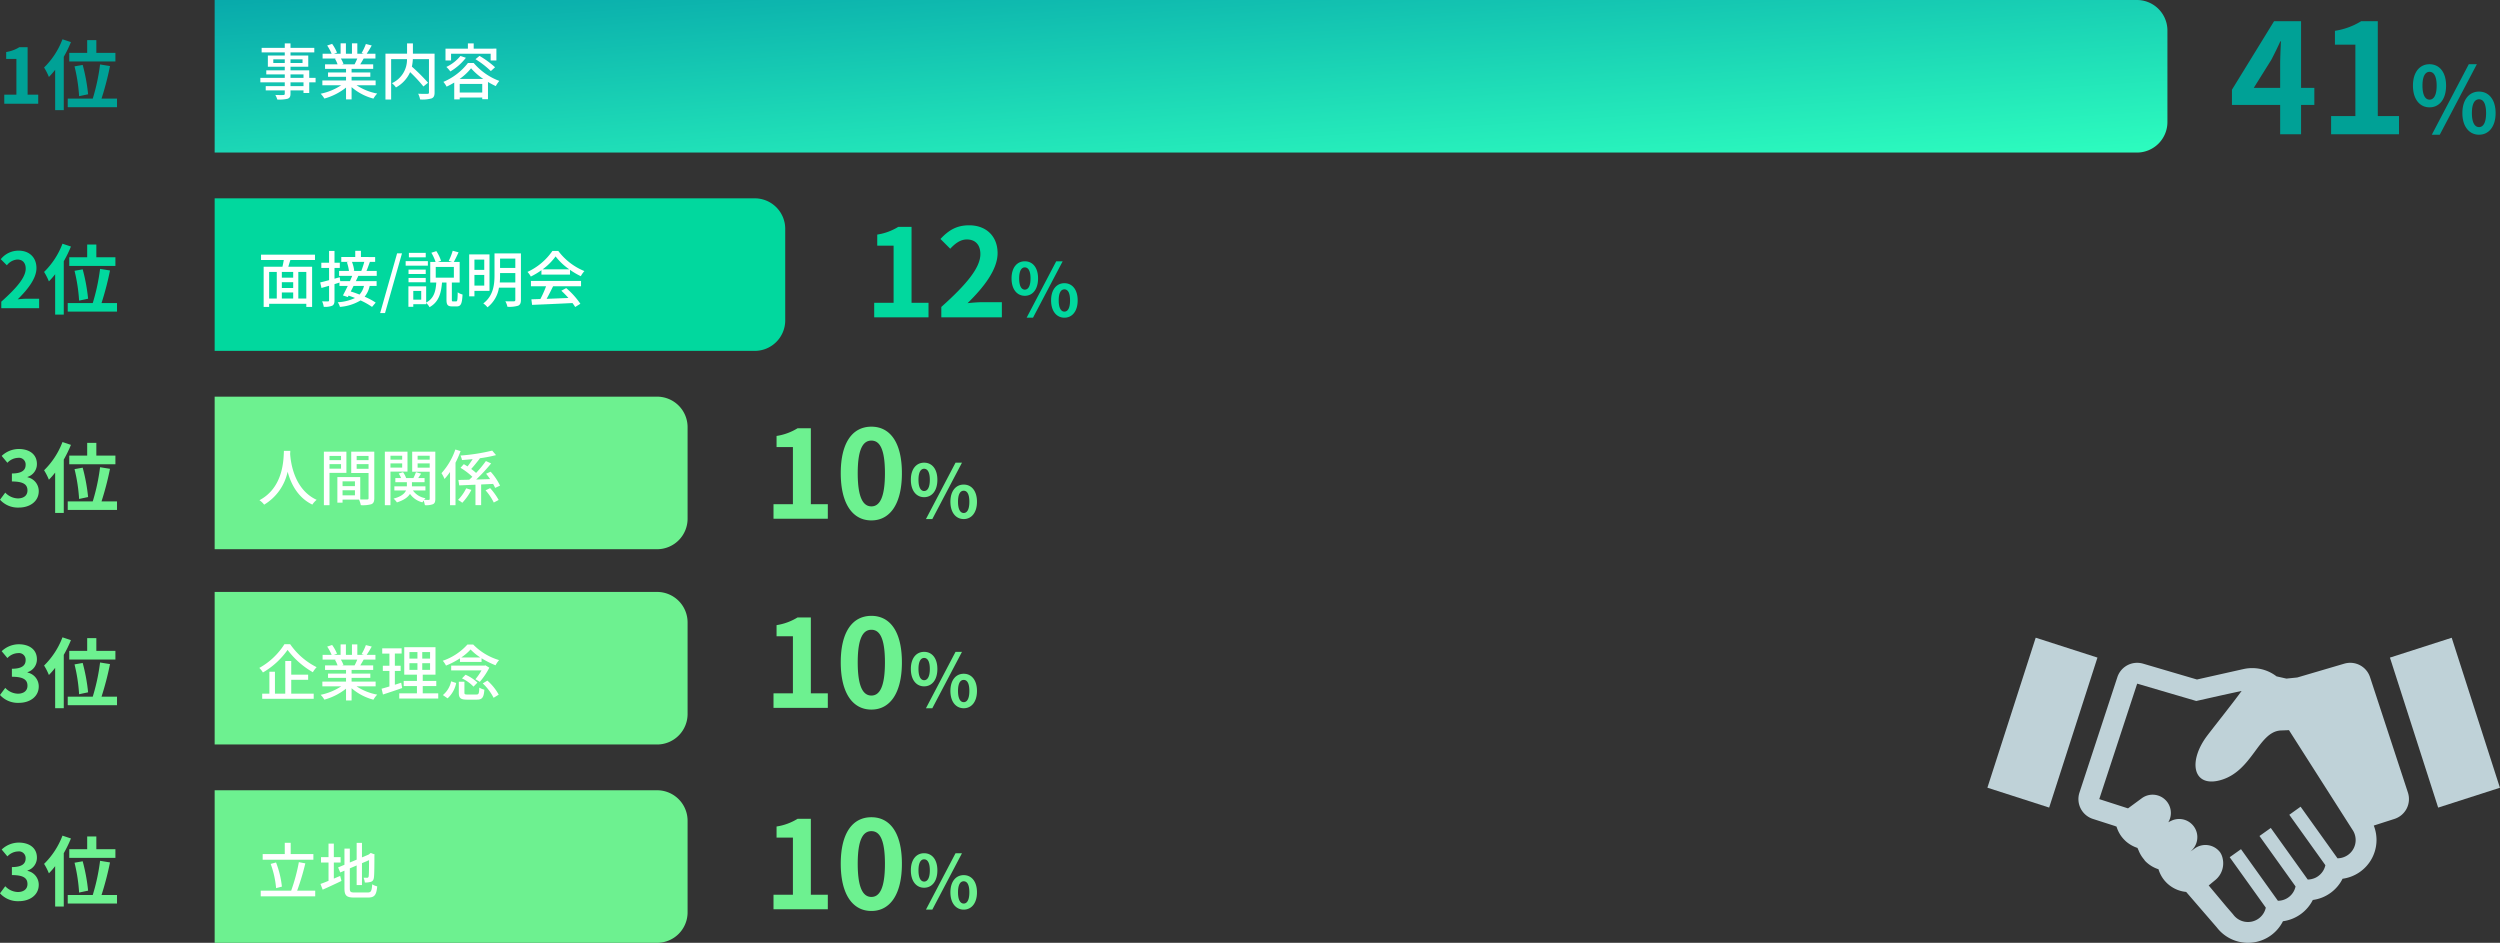 <svg xmlns="http://www.w3.org/2000/svg" xmlns:xlink="http://www.w3.org/1999/xlink" width="819.35" height="309" viewBox="0 0 819.35 309">
  <rect x="0" y="0" width="819.35" height="309" fill="#333333" stroke="none"/>
  <defs>
    <linearGradient id="linear-gradient" y1="-0.286" x2="1.062" y2="1" gradientUnits="objectBoundingBox">
      <stop offset="0" stop-color="#029da8"/>
      <stop offset="1" stop-color="#2effbf"/>
    </linearGradient>
  </defs>
  <g id="グループ_1140" data-name="グループ 1140" transform="translate(-90.65 -1309)">
    <path id="パス_4881" data-name="パス 4881" d="M-80.7-15.2l5.75-9.2c1.05-2,2.05-4.05,2.95-6.05h.2c-.1,2.2-.25,5.55-.25,7.7v7.55ZM-72.05,0h6.85V-9.6h4.35v-5.6H-65.2V-37.05h-8.85L-87.85-14.6v5h15.8Zm16.7,0H-33.1V-5.95h-6.95v-31.1H-45.5a23.082,23.082,0,0,1-8.6,3.15v4.55h6.7v23.4h-7.95ZM-23.1-8.82c3.21,0,5.43-2.64,5.43-7.11s-2.22-7.02-5.43-7.02c-3.18,0-5.43,2.55-5.43,7.02S-26.28-8.82-23.1-8.82Zm0-2.52c-1.29,0-2.31-1.32-2.31-4.59s1.02-4.53,2.31-4.53c1.32,0,2.34,1.26,2.34,4.53S-21.78-11.34-23.1-11.34ZM-6.87.15c3.18,0,5.43-2.64,5.43-7.08,0-4.47-2.25-7.05-5.43-7.05s-5.46,2.58-5.46,7.05C-12.33-2.49-10.05.15-6.87.15Zm0-2.49c-1.32,0-2.34-1.35-2.34-4.59,0-3.3,1.02-4.53,2.34-4.53s2.31,1.23,2.31,4.53C-4.56-3.69-5.55-2.34-6.87-2.34ZM-22.35.15h2.61l12.15-23.1h-2.64Z" transform="translate(910 1353)" fill="#00a196"/>
    <path id="パス_4876" data-name="パス 4876" d="M-67.84,0h17.8V-4.76H-55.6V-29.64h-4.36a18.466,18.466,0,0,1-6.88,2.52v3.64h5.36V-4.76h-6.36Zm22,0H-26V-4.96h-6.4c-1.4,0-3.36.16-4.84.32,5.4-5.28,9.84-11.04,9.84-16.4,0-5.52-3.72-9.12-9.32-9.12-4.04,0-6.68,1.56-9.4,4.48l3.2,3.2c1.52-1.64,3.28-3.04,5.44-3.04,2.84,0,4.44,1.8,4.44,4.8,0,4.56-4.76,10.12-12.8,17.32Zm27.36-7.056c2.568,0,4.344-2.112,4.344-5.688s-1.776-5.616-4.344-5.616c-2.544,0-4.344,2.04-4.344,5.616S-21.024-7.056-18.48-7.056Zm0-2.016c-1.032,0-1.848-1.056-1.848-3.672s.816-3.624,1.848-3.624c1.056,0,1.872,1.008,1.872,3.624S-17.424-9.072-18.48-9.072ZM-5.5.12c2.544,0,4.344-2.112,4.344-5.664,0-3.576-1.8-5.64-4.344-5.64S-9.864-9.12-9.864-5.544C-9.864-1.992-8.04.12-5.5.12Zm0-1.992c-1.056,0-1.872-1.08-1.872-3.672,0-2.64.816-3.624,1.872-3.624s1.848.984,1.848,3.624C-3.648-2.952-4.44-1.872-5.5-1.872ZM-17.88.12h2.088l9.72-18.48H-8.184Z" transform="translate(445 1413)" fill="#01d89e"/>
    <path id="パス_4870" data-name="パス 4870" d="M-67.84,0h17.8V-4.76H-55.6V-29.64h-4.36a18.466,18.466,0,0,1-6.88,2.52v3.64h5.36V-4.76h-6.36Zm32.08.56c6.04,0,10-5.28,10-15.48s-3.96-15.24-10-15.24-10.04,5-10.04,15.24C-45.8-4.72-41.8.56-35.76.56Zm0-4.6c-2.56,0-4.48-2.56-4.48-10.88,0-8.28,1.92-10.68,4.48-10.68s4.44,2.4,4.44,10.68C-31.32-6.6-33.2-4.04-35.76-4.04Zm17.28-3.016c2.568,0,4.344-2.112,4.344-5.688s-1.776-5.616-4.344-5.616c-2.544,0-4.344,2.04-4.344,5.616S-21.024-7.056-18.48-7.056Zm0-2.016c-1.032,0-1.848-1.056-1.848-3.672s.816-3.624,1.848-3.624c1.056,0,1.872,1.008,1.872,3.624S-17.424-9.072-18.48-9.072ZM-5.5.12c2.544,0,4.344-2.112,4.344-5.664,0-3.576-1.8-5.64-4.344-5.64S-9.864-9.12-9.864-5.544C-9.864-1.992-8.04.12-5.5.12Zm0-1.992c-1.056,0-1.872-1.08-1.872-3.672,0-2.64.816-3.624,1.872-3.624s1.848.984,1.848,3.624C-3.648-2.952-4.44-1.872-5.5-1.872ZM-17.88.12h2.088l9.72-18.48H-8.184Z" transform="translate(412 1479)" fill="#6df190"/>
    <path id="パス_4871" data-name="パス 4871" d="M-67.84,0h17.8V-4.76H-55.6V-29.64h-4.36a18.466,18.466,0,0,1-6.88,2.52v3.64h5.36V-4.76h-6.36Zm32.08.56c6.04,0,10-5.28,10-15.48s-3.96-15.24-10-15.24-10.04,5-10.04,15.24C-45.8-4.72-41.8.56-35.76.56Zm0-4.6c-2.56,0-4.48-2.56-4.48-10.88,0-8.28,1.92-10.68,4.48-10.68s4.44,2.4,4.44,10.68C-31.32-6.6-33.2-4.04-35.76-4.04Zm17.28-3.016c2.568,0,4.344-2.112,4.344-5.688s-1.776-5.616-4.344-5.616c-2.544,0-4.344,2.04-4.344,5.616S-21.024-7.056-18.48-7.056Zm0-2.016c-1.032,0-1.848-1.056-1.848-3.672s.816-3.624,1.848-3.624c1.056,0,1.872,1.008,1.872,3.624S-17.424-9.072-18.48-9.072ZM-5.5.12c2.544,0,4.344-2.112,4.344-5.664,0-3.576-1.8-5.64-4.344-5.64S-9.864-9.12-9.864-5.544C-9.864-1.992-8.04.12-5.5.12Zm0-1.992c-1.056,0-1.872-1.08-1.872-3.672,0-2.64.816-3.624,1.872-3.624s1.848.984,1.848,3.624C-3.648-2.952-4.44-1.872-5.5-1.872ZM-17.88.12h2.088l9.72-18.48H-8.184Z" transform="translate(412 1541)" fill="#6df190"/>
    <path id="パス_4872" data-name="パス 4872" d="M-67.84,0h17.8V-4.76H-55.6V-29.64h-4.36a18.466,18.466,0,0,1-6.88,2.52v3.64h5.36V-4.76h-6.36Zm32.08.56c6.04,0,10-5.28,10-15.48s-3.96-15.24-10-15.24-10.04,5-10.04,15.24C-45.8-4.72-41.8.56-35.76.56Zm0-4.6c-2.56,0-4.48-2.56-4.48-10.88,0-8.28,1.92-10.68,4.48-10.68s4.44,2.4,4.44,10.68C-31.32-6.6-33.2-4.04-35.76-4.04Zm17.28-3.016c2.568,0,4.344-2.112,4.344-5.688s-1.776-5.616-4.344-5.616c-2.544,0-4.344,2.04-4.344,5.616S-21.024-7.056-18.48-7.056Zm0-2.016c-1.032,0-1.848-1.056-1.848-3.672s.816-3.624,1.848-3.624c1.056,0,1.872,1.008,1.872,3.624S-17.424-9.072-18.48-9.072ZM-5.5.12c2.544,0,4.344-2.112,4.344-5.664,0-3.576-1.8-5.64-4.344-5.64S-9.864-9.12-9.864-5.544C-9.864-1.992-8.04.12-5.5.12Zm0-1.992c-1.056,0-1.872-1.08-1.872-3.672,0-2.64.816-3.624,1.872-3.624s1.848.984,1.848,3.624C-3.648-2.952-4.44-1.872-5.5-1.872ZM-17.88.12h2.088l9.72-18.48H-8.184Z" transform="translate(412 1607)" fill="#6df190"/>
    <path id="パス_4885" data-name="パス 4885" d="M2.05,0H13.175V-2.975H9.7v-15.55H6.975a11.541,11.541,0,0,1-4.3,1.575v2.275h3.35v11.7H2.05Zm21.3-16.675v2.825H38.475v-2.825h-6.25V-20.85h-3v4.175ZM29.525-3.1a59.348,59.348,0,0,0-1.775-9.625l-2.675.475a54.292,54.292,0,0,1,1.5,9.775Zm-8.4-18.025a25.718,25.718,0,0,1-6.025,9.25,20.119,20.119,0,0,1,1.575,3.1,24.22,24.22,0,0,0,2.05-2.35V2.1H21.55V-15.375A40.771,40.771,0,0,0,23.9-20.2Zm12.8,19.45A96.909,96.909,0,0,0,36.7-12.35l-3.25-.525a66.177,66.177,0,0,1-2.4,11.2h-8.2v2.8H39v-2.8Z" transform="translate(90 1343)" fill="#00a196"/>
    <path id="パス_4886" data-name="パス 4886" d="M1.075,0h12.4V-3.1h-4c-.875,0-2.1.1-3.025.2C9.825-6.2,12.6-9.8,12.6-13.15c0-3.45-2.325-5.7-5.825-5.7A7.426,7.426,0,0,0,.9-16.05l2,2a4.84,4.84,0,0,1,3.4-1.9c1.775,0,2.775,1.125,2.775,3,0,2.85-2.975,6.325-8,10.825ZM23.35-16.675v2.825H38.475v-2.825h-6.25V-20.85h-3v4.175ZM29.525-3.1a59.348,59.348,0,0,0-1.775-9.625l-2.675.475a54.292,54.292,0,0,1,1.5,9.775Zm-8.4-18.025a25.718,25.718,0,0,1-6.025,9.25,20.119,20.119,0,0,1,1.575,3.1,24.22,24.22,0,0,0,2.05-2.35V2.1H21.55V-15.375A40.771,40.771,0,0,0,23.9-20.2Zm12.8,19.45A96.909,96.909,0,0,0,36.7-12.35l-3.25-.525a66.177,66.177,0,0,1-2.4,11.2h-8.2v2.8H39v-2.8Z" transform="translate(90 1410)" fill="#01d89e"/>
    <path id="パス_4887" data-name="パス 4887" d="M6.85.35c3.525,0,6.5-1.975,6.5-5.375a4.626,4.626,0,0,0-3.675-4.55V-9.7a4.391,4.391,0,0,0,3.075-4.225c0-3.15-2.425-4.925-6-4.925A8.208,8.208,0,0,0,1.2-16.575l1.875,2.25a5.028,5.028,0,0,1,3.5-1.625,2.182,2.182,0,0,1,2.475,2.3c0,1.65-1.1,2.825-4.5,2.825V-8.2c4.025,0,5.1,1.15,5.1,2.95,0,1.675-1.275,2.6-3.15,2.6a5.877,5.877,0,0,1-4.125-1.9L.65-2.225A7.864,7.864,0,0,0,6.85.35Zm16.5-17.025v2.825H38.475v-2.825h-6.25V-20.85h-3v4.175ZM29.525-3.1a59.348,59.348,0,0,0-1.775-9.625l-2.675.475a54.292,54.292,0,0,1,1.5,9.775Zm-8.4-18.025a25.718,25.718,0,0,1-6.025,9.25,20.119,20.119,0,0,1,1.575,3.1,24.22,24.22,0,0,0,2.05-2.35V2.1H21.55V-15.375A40.771,40.771,0,0,0,23.9-20.2Zm12.8,19.45A96.909,96.909,0,0,0,36.7-12.35l-3.25-.525a66.177,66.177,0,0,1-2.4,11.2h-8.2v2.8H39v-2.8Z" transform="translate(90 1475)" fill="#6df190"/>
    <path id="パス_4888" data-name="パス 4888" d="M6.85.35c3.525,0,6.5-1.975,6.5-5.375a4.626,4.626,0,0,0-3.675-4.55V-9.7a4.391,4.391,0,0,0,3.075-4.225c0-3.15-2.425-4.925-6-4.925A8.208,8.208,0,0,0,1.2-16.575l1.875,2.25a5.028,5.028,0,0,1,3.5-1.625,2.182,2.182,0,0,1,2.475,2.3c0,1.65-1.1,2.825-4.5,2.825V-8.2c4.025,0,5.1,1.15,5.1,2.95,0,1.675-1.275,2.6-3.15,2.6a5.877,5.877,0,0,1-4.125-1.9L.65-2.225A7.864,7.864,0,0,0,6.85.35Zm16.5-17.025v2.825H38.475v-2.825h-6.25V-20.85h-3v4.175ZM29.525-3.1a59.348,59.348,0,0,0-1.775-9.625l-2.675.475a54.292,54.292,0,0,1,1.5,9.775Zm-8.4-18.025a25.718,25.718,0,0,1-6.025,9.25,20.119,20.119,0,0,1,1.575,3.1,24.22,24.22,0,0,0,2.05-2.35V2.1H21.55V-15.375A40.771,40.771,0,0,0,23.9-20.2Zm12.8,19.45A96.909,96.909,0,0,0,36.7-12.35l-3.25-.525a66.177,66.177,0,0,1-2.4,11.2h-8.2v2.8H39v-2.8Z" transform="translate(90 1539)" fill="#6df190"/>
    <path id="パス_4889" data-name="パス 4889" d="M6.85.35c3.525,0,6.5-1.975,6.5-5.375a4.626,4.626,0,0,0-3.675-4.55V-9.7a4.391,4.391,0,0,0,3.075-4.225c0-3.15-2.425-4.925-6-4.925A8.208,8.208,0,0,0,1.2-16.575l1.875,2.25a5.028,5.028,0,0,1,3.5-1.625,2.182,2.182,0,0,1,2.475,2.3c0,1.65-1.1,2.825-4.5,2.825V-8.2c4.025,0,5.1,1.15,5.1,2.95,0,1.675-1.275,2.6-3.15,2.6a5.877,5.877,0,0,1-4.125-1.9L.65-2.225A7.864,7.864,0,0,0,6.85.35Zm16.5-17.025v2.825H38.475v-2.825h-6.25V-20.85h-3v4.175ZM29.525-3.1a59.348,59.348,0,0,0-1.775-9.625l-2.675.475a54.292,54.292,0,0,1,1.5,9.775Zm-8.4-18.025a25.718,25.718,0,0,1-6.025,9.25,20.119,20.119,0,0,1,1.575,3.1,24.22,24.22,0,0,0,2.05-2.35V2.1H21.55V-15.375A40.771,40.771,0,0,0,23.9-20.2Zm12.8,19.45A96.909,96.909,0,0,0,36.7-12.35l-3.25-.525a66.177,66.177,0,0,1-2.4,11.2h-8.2v2.8H39v-2.8Z" transform="translate(90 1604)" fill="#6df190"/>
    <path id="パス_4873" data-name="パス 4873" d="M0,0H145a10,10,0,0,1,10,10V40a10,10,0,0,1-10,10H0Z" transform="translate(161 1503)" fill="#6df190"/>
    <path id="パス_4874" data-name="パス 4874" d="M0,0H145a10,10,0,0,1,10,10V40a10,10,0,0,1-10,10H0Z" transform="translate(161 1568)" fill="#6df190"/>
    <path id="パス_4875" data-name="パス 4875" d="M0,0H145a10,10,0,0,1,10,10V40a10,10,0,0,1-10,10H0Z" transform="translate(161 1439)" fill="#6df190"/>
    <path id="パス_4877" data-name="パス 4877" d="M0,0H177a10,10,0,0,1,10,10V40a10,10,0,0,1-10,10H0Z" transform="translate(161 1374)" fill="#01d89e"/>
    <path id="パス_4883" data-name="パス 4883" d="M0,0H630a10,10,0,0,1,10,10V40a10,10,0,0,1-10,10H0Z" transform="translate(161 1309)" fill="url(#linear-gradient)"/>
    <path id="パス_4884" data-name="パス 4884" d="M15.12-2.78H10.86V-4.02h4.26ZM10.86-6.62h4.26v1.14H10.86ZM5.22-10.36v-1.2H8.98v1.2Zm9.58-1.2v1.2H10.86v-1.2Zm4.28,6.08H17V-7.94H10.86V-9.12h5.82V-12.8H10.86v-1.02h7.8v-1.5h-7.8v-1.46H8.98v1.46H1.4v1.5H8.98v1.02H3.44v3.68H8.98v1.18H2.92v1.32H8.98v1.14h-8v1.46h8v1.24H2.74v1.4H8.98V-.32c0,.34-.12.44-.48.46C8.18.16,6.98.16,5.88.12a5.746,5.746,0,0,1,.64,1.5,11.779,11.779,0,0,0,3.4-.26c.68-.26.94-.68.94-1.7V-1.38h4.26v.86H17v-3.5h2.08Zm13.66-6.34a18.662,18.662,0,0,1-.88,1.9H27.64l.58-.12a8.414,8.414,0,0,0-.86-1.78Zm6.02,8.76V-4.62H30.88V-5.84h6.14v-1.4H30.88v-1.2h7.08V-9.92H33.72c.34-.56.74-1.22,1.12-1.9H38.7v-1.56H35.82a31.292,31.292,0,0,0,1.66-2.72l-1.92-.48a17.432,17.432,0,0,1-1.4,2.96l.76.24H32.76V-16.8H31v3.42H29.02V-16.8H27.28v3.42h-2.2l1.02-.38a13.9,13.9,0,0,0-1.6-2.86l-1.62.54a15,15,0,0,1,1.46,2.7H21.38v1.56h4.54l-.48.08a9.908,9.908,0,0,1,.84,1.82h-4.1v1.48h6.88v1.2h-5.9v1.4h5.9v1.22H21.3v1.56h6.18A19.4,19.4,0,0,1,20.74-.28,8.346,8.346,0,0,1,21.96,1.3a19.866,19.866,0,0,0,7.1-3.6V1.58h1.82V-2.44a17.841,17.841,0,0,0,7.16,3.76A8.352,8.352,0,0,1,39.28-.34,18.367,18.367,0,0,1,32.5-3.06ZM58.08-13.42h-7.1v-3.36H49.06v3.36H41.98V1.62h1.86V-11.62h5.2A8.473,8.473,0,0,1,44.1-3.74a6.637,6.637,0,0,1,1.32,1.4,10.634,10.634,0,0,0,4.64-5.02,47.876,47.876,0,0,1,4.36,4.7l1.52-1.22a60,60,0,0,0-5.3-5.28,15.973,15.973,0,0,0,.32-2.46h5.28V-.72c0,.36-.12.46-.5.48S54-.22,52.7-.28a7.466,7.466,0,0,1,.64,1.88,11.076,11.076,0,0,0,3.74-.34c.74-.3,1-.86,1-1.96Zm5.4.04H76.46v2.2h1.88v-3.88H70.9v-1.72H69v1.72H61.66v3.88h1.82Zm8,1.78a29.048,29.048,0,0,1,5.04,3.9L77.9-8.96a30.056,30.056,0,0,0-5.1-3.72Zm-4.92-1.06a13.454,13.454,0,0,1-4.62,3.6,9.991,9.991,0,0,1,1.3,1.48,17.873,17.873,0,0,0,5.1-4.48ZM66.3-5.14a18.231,18.231,0,0,0,3.74-3.48,20.565,20.565,0,0,0,3.98,3.48Zm.02,4.46V-3.5H73.7V-.68Zm2.7-9.68a20.138,20.138,0,0,1-8.06,6.2A7.684,7.684,0,0,1,62.02-2.6c.84-.4,1.7-.86,2.5-1.34V1.58h1.8V.96H73.7v.56h1.88V-4.14a26.711,26.711,0,0,0,2.56,1.36,9.473,9.473,0,0,1,1.16-1.7,20.336,20.336,0,0,1-8.4-5.88Z" transform="translate(175 1340)" fill="#fff"/>
    <path id="パス_4878" data-name="パス 4878" d="M16.04-1.16H13.42V-9.88h2.62ZM3.86-9.88h2.5v8.72H3.86ZM11.74-8H8.02V-9.88h3.72ZM8.02-3.14h3.72v1.98H8.02Zm3.72-1.48H8.02v-1.9h3.72Zm7.14-9.16v-1.76H1.2v1.76H8.66c-.12.72-.28,1.52-.44,2.2H2.06V1.6h1.8V.56H16.04V1.6h1.9V-11.58h-7.8c.2-.68.44-1.46.68-2.2Zm16.16.6a27.358,27.358,0,0,1-.98,2.98H31.4l.34-.08a11.664,11.664,0,0,0-.74-2.9Zm-.1,7.9a6.422,6.422,0,0,1-1.46,2.82c-.98-.38-1.96-.74-2.88-1,.3-.58.62-1.2.92-1.82Zm4.18-3.3V-10.2H35.76c.36-.82.74-1.94,1.12-2.98H38.6v-1.58H33.94V-16.8H32.08v2.04H27.5v1.58H30l-.66.14a14.241,14.241,0,0,1,.68,2.84H26.78v1.62h4.3c-.22.54-.48,1.12-.74,1.72H27.16L27-8.14l-1.72.48v-3.52h1.74V-12.9H25.28v-3.86H23.5v3.86H20.96v1.72H23.5v4c-1.1.3-2.1.56-2.9.74L21-4.62l2.5-.72V-.6c0,.28-.1.38-.36.38s-1.08,0-1.92-.02a7.336,7.336,0,0,1,.54,1.8,6.416,6.416,0,0,0,2.76-.36c.56-.3.76-.82.76-1.8V-5.88c.54-.16,1.08-.34,1.62-.5v1.1h2.72c-.56,1.16-1.12,2.26-1.58,3.1l1.6.54.26-.48c.68.24,1.4.5,2.1.78A14.835,14.835,0,0,1,26.34.06a5.088,5.088,0,0,1,.72,1.52A15.375,15.375,0,0,0,33.82-.54a23.739,23.739,0,0,1,3.76,2.12l1.2-1.4a21.265,21.265,0,0,0-3.62-1.94A8.22,8.22,0,0,0,36.8-5.28h2.28V-6.86h-6.8c.28-.6.56-1.18.8-1.72ZM40.24,3.6h1.6L47.4-15.98H45.8ZM55.18-16.12H49.66v1.46h5.52Zm.7,2.7H48.6v1.48h7.28Zm-.7,2.78H49.54V-9.2h5.64ZM49.54-6.48h5.64V-7.92H49.54Zm8.92-5.04H64.4V-8H58.46ZM53.7-.78H51.1V-3.66h2.6Zm10.44.56c-.36,0-.4-.08-.4-.64V-6.4H66.3v-6.76H64.38c.48-.82,1.04-2.02,1.56-3.14l-1.92-.52a20.087,20.087,0,0,1-1.3,3.32l1.12.34H59.18l1.02-.36a13.96,13.96,0,0,0-1.54-3.18l-1.64.54a14.807,14.807,0,0,1,1.38,3H56.66V-6.4h1.98c-.2,2.76-.7,5.16-3.32,6.56V-5.16H49.5V1.56h1.6V.7h4.22V.3a4.785,4.785,0,0,1,1.1,1.38c3.1-1.74,3.8-4.64,4.1-8.08h1.46V-.84c0,1.7.34,2.26,1.86,2.26h1.5c1.32,0,1.76-.8,1.9-3.9a4.711,4.711,0,0,1-1.58-.72c-.04,2.58-.12,2.98-.52,2.98Zm10.22-13.7v3.36H71.14v-3.36ZM71.14-5.4V-8.9h3.22v3.5Zm4.94,1.72V-15.62H69.42V-1.88h1.72v-1.8Zm3.36-2.74c.08-.84.1-1.66.1-2.42V-9.5h5v3.08Zm5.1-7.82v3.04h-5v-3.04Zm1.84-1.72H77.72v7.1c0,3.06-.34,6.8-3.68,9.3a6.481,6.481,0,0,1,1.38,1.28,10.166,10.166,0,0,0,3.76-6.44h5.36v4c0,.34-.14.46-.48.48-.36,0-1.58.02-2.78-.02a7.065,7.065,0,0,1,.68,1.8,10,10,0,0,0,3.48-.34c.68-.3.94-.86.94-1.9Zm7.1,5.24a19.421,19.421,0,0,0,4.26-4.24,20.027,20.027,0,0,0,4.5,4.24ZM93.1-9h9.36v-1.56A25.1,25.1,0,0,0,106-8.48a9.054,9.054,0,0,1,1.18-1.68,20.105,20.105,0,0,1-8.56-6.6H96.7a20.226,20.226,0,0,1-8.18,6.88,6.775,6.775,0,0,1,1.1,1.52,24.614,24.614,0,0,0,3.48-2.08ZM89.66-5.18h4.96A34.056,34.056,0,0,1,92.76-1L89.8-.9,90.04.92c3.4-.14,8.48-.36,13.24-.6a13.649,13.649,0,0,1,.88,1.3l1.7-1.06a25.45,25.45,0,0,0-4.64-5.14l-1.6.86a29.155,29.155,0,0,1,2.32,2.38c-2.44.1-4.92.2-7.14.28.72-1.28,1.46-2.78,2.12-4.12h9.16V-6.92H89.66Z" transform="translate(175 1408)" fill="#fff"/>
    <path id="パス_4879" data-name="パス 4879" d="M8.7-16.24C8.56-13.6,8.68-4.32.68-.06A6.366,6.366,0,0,1,2.22,1.4,16.6,16.6,0,0,0,9.92-9.4c1.04,3.86,3.26,8.44,8.1,10.78A6.025,6.025,0,0,1,19.44-.18c-7.48-3.44-8.52-12.42-8.7-15.08.04-.36.04-.7.06-.98Zm18.72,1.66v1.38H23.64v-1.38ZM23.64-10.4v-1.48h3.78v1.48Zm5.54,1.38v-6.96H21.8V1.58h1.84V-9.02Zm3.36-1.34v-1.52h3.9v1.52Zm3.9-4.22v1.38h-3.9v-1.38ZM27.92-1.66V-3.32h4.06v1.66Zm4.06-4.58v1.56H27.92V-6.24Zm6.34-9.74H30.76v7h5.68V-.76c0,.34-.1.44-.46.46-.32,0-1.28.02-2.26-.02V-7.64h-7.5V.74h1.7v-1h5.4a8.331,8.331,0,0,1,.58,1.82,10.124,10.124,0,0,0,3.48-.32c.72-.32.94-.92.94-1.98Zm9.14,1.34v1.3H43.62v-1.3Zm-3.84,3.9v-1.38h3.84v1.38Zm5.58,1.3v-6.54H41.78V1.58h1.84V-9.44Zm3.32-1.28v-1.4h3.96v1.4Zm3.96-3.92v1.3H52.52v-1.3Zm1.84-1.34H50.74V-9.4h5.74V-.52c0,.26-.08.36-.32.36-.22,0-.86,0-1.52-.02a4.363,4.363,0,0,1,.48-.54,6.2,6.2,0,0,1-4.14-2.54h4.1V-4.62H50.66V-5.96H54.8V-7.32H52.72c.3-.44.64-.94.94-1.44l-1.68-.5a15.813,15.813,0,0,1-.84,1.94H48.76a6.916,6.916,0,0,0-1.02-1.92l-1.42.44a7.5,7.5,0,0,1,.78,1.48H45.22v1.36H49v1.34H44.9v1.36h3.82c-.44.98-1.52,2-4.08,2.68A6.283,6.283,0,0,1,45.74.66c2.38-.76,3.64-1.76,4.28-2.8A7.006,7.006,0,0,0,54.1.64a5.719,5.719,0,0,1,.38-.6,8.779,8.779,0,0,1,.42,1.52,6.135,6.135,0,0,0,2.66-.32c.6-.3.76-.82.76-1.76Zm6.56-.7a22.171,22.171,0,0,1-4.54,7.76,11.558,11.558,0,0,1,1,1.9,21.863,21.863,0,0,0,1.8-2.3V1.58h1.8V-12.36a31.707,31.707,0,0,0,1.66-3.8ZM68.44-3.96a14.429,14.429,0,0,1-2.68,3.8,10.08,10.08,0,0,1,1.4.94,18.415,18.415,0,0,0,2.98-4.22Zm11.1-.88A19.484,19.484,0,0,0,76.46-9.4l-1.5.66c.44.54.9,1.14,1.32,1.76-1.54.06-3.08.1-4.56.14a57.821,57.821,0,0,0,4.9-5.28L74.9-12.9A37.134,37.134,0,0,1,71.68-9a16.569,16.569,0,0,0-1.6-1.3c.88-.96,1.92-2.28,2.84-3.44l-.12-.06a44.42,44.42,0,0,0,5.42-1.04l-1.26-1.48a62.3,62.3,0,0,1-10.4,1.62,5.876,5.876,0,0,1,.5,1.48c1.12-.08,2.3-.18,3.5-.3-.52.8-1.12,1.68-1.68,2.38-.42-.26-.84-.52-1.22-.74l-1.08,1.2a22.17,22.17,0,0,1,3.88,2.94q-.51.51-1.02.96c-1.34.04-2.54.06-3.56.08l.28,1.78c1.52-.06,3.34-.14,5.32-.22v6.7h1.86V-5.22l3.92-.18a9.981,9.981,0,0,1,.66,1.3ZM74.78-3.3a17.6,17.6,0,0,1,2.7,4l1.6-.84a20.11,20.11,0,0,0-2.8-3.88Z" transform="translate(175 1473)" fill="#fff"/>
    <path id="パス_4880" data-name="パス 4880" d="M8.86-16.86A22.714,22.714,0,0,1,.64-9.1,8.091,8.091,0,0,1,1.82-7.6,25.629,25.629,0,0,0,9.9-15a27.633,27.633,0,0,0,8.28,7.32,8.972,8.972,0,0,1,1.24-1.66,23.188,23.188,0,0,1-8.66-7.52ZM11.1-5.2h5.54V-6.88H11.1v-4.48H9.14V-.66H5.76V-7.84H3.94V-.66H1.58V1.02H18.46V-.66H11.1Zm21.64-6.62a18.662,18.662,0,0,1-.88,1.9H27.64l.58-.12a8.414,8.414,0,0,0-.86-1.78Zm6.02,8.76V-4.62H30.88V-5.84h6.14v-1.4H30.88v-1.2h7.08V-9.92H33.72c.34-.56.74-1.22,1.12-1.9H38.7v-1.56H35.82a31.292,31.292,0,0,0,1.66-2.72l-1.92-.48a17.432,17.432,0,0,1-1.4,2.96l.76.24H32.76V-16.8H31v3.42H29.02V-16.8H27.28v3.42h-2.2l1.02-.38a13.9,13.9,0,0,0-1.6-2.86l-1.62.54a15,15,0,0,1,1.46,2.7H21.38v1.56h4.54l-.48.08a9.908,9.908,0,0,1,.84,1.82h-4.1v1.48h6.88v1.2h-5.9v1.4h5.9v1.22H21.3v1.56h6.18A19.4,19.4,0,0,1,20.74-.28,8.346,8.346,0,0,1,21.96,1.3a19.866,19.866,0,0,0,7.1-3.6V1.58h1.82V-2.44a17.841,17.841,0,0,0,7.16,3.76A8.352,8.352,0,0,1,39.28-.34,18.367,18.367,0,0,1,32.5-3.06Zm8.38-1.2c-.68.24-1.4.46-2.08.68V-8.1h1.9V-9.82h-1.9V-13.8h2.22v-1.72H40.92v1.72h2.36v3.98H41.12V-8.1h2.16v5.08c-.96.3-1.84.54-2.56.74l.44,1.9c1.8-.58,4.12-1.36,6.3-2.12Zm2.7-6.38h2.62v2.18H49.84Zm0-3.66h2.62v2.16H49.84Zm6.76,2.16H54.04V-14.3H56.6Zm0,3.68H54.04v-2.18H56.6ZM54.2-.76V-3.14h4.44V-4.82H54.2V-6.88h4.18v-9H48.14v9H52.3v2.06H47.96v1.68H52.3V-.76H46.5V.94H59.28V-.76ZM66.82-12.52a16.514,16.514,0,0,0,3.06-2.62,16.755,16.755,0,0,0,3.2,2.62Zm-.42,1.46h7.08v-1.2a28.856,28.856,0,0,0,4.58,2.3,8.535,8.535,0,0,1,1.16-1.7,19.658,19.658,0,0,1-8.48-5.1h-1.9a19.14,19.14,0,0,1-8.08,5.32,7.286,7.286,0,0,1,1.06,1.58,25.5,25.5,0,0,0,4.58-2.38Zm8.36,1.12-.3.08H63.52v1.58h9.94a19.513,19.513,0,0,1-2,2.9,12.765,12.765,0,0,1,1.42.86,22.387,22.387,0,0,0,3.14-4.66Zm-7.7,4.28a12.668,12.668,0,0,1,3.78,2.7l1.28-1.32a12.977,12.977,0,0,0-3.9-2.58ZM62.34.88a9.2,9.2,0,0,0,2.82-5.04L63.5-4.7A7.912,7.912,0,0,1,60.8-.2ZM68.9-.38c-.88,0-1.04-.08-1.04-.62V-4.56H66.02V-1c0,1.76.54,2.3,2.68,2.3h3.22c1.76,0,2.28-.66,2.48-3.26a5.8,5.8,0,0,1-1.66-.68c-.08,2-.2,2.26-.98,2.26Zm4.96-3.64A16.819,16.819,0,0,1,77.42.7L79.1-.34a17.177,17.177,0,0,0-3.72-4.6Z" transform="translate(175 1537)" fill="#fff"/>
    <path id="パス_4882" data-name="パス 4882" d="M18.36-13.08H10.92v-3.7H8.98v3.7H1.74v1.84H18.36ZM8.04-2.42a30.9,30.9,0,0,0-1.92-7.92l-1.76.48A30.657,30.657,0,0,1,6.14-1.92Zm5,1.32a81.013,81.013,0,0,0,2.68-8.94l-2.12-.4A59.043,59.043,0,0,1,11.08-1.1H1.1V.76H18.96V-1.1Zm12.02-9.22h2.22v-1.76H25.06v-4.44H23.32v4.44H20.86v1.76h2.46v6c-1,.42-1.92.78-2.64,1.02l.72,1.88c1.78-.8,4.06-1.84,6.16-2.86l-.42-1.64c-.68.28-1.4.58-2.08.88ZM31.8-.5c-1.28,0-1.5-.22-1.5-1.34V-8.4l2.24-.96v6.44h1.74V-10.1l2.32-1c0,3.04-.04,4.9-.12,5.3s-.26.48-.52.48c-.2,0-.74,0-1.16-.02a5.744,5.744,0,0,1,.42,1.58,6.163,6.163,0,0,0,1.92-.22c.62-.16.96-.6,1.06-1.44.12-.78.16-3.5.16-7.22l.08-.32-1.3-.5-.32.26-.36.28L34.28-12v-4.76H32.54v5.5l-2.24.94v-4.56H28.54v5.3l-2.08.88.7,1.64,1.38-.58v5.78c0,2.4.7,3.02,3.16,3.02h4.58c2.18,0,2.74-.9,3-3.66a5.373,5.373,0,0,1-1.64-.68C37.48-1,37.28-.5,36.18-.5Z" transform="translate(175 1602)" fill="#fff"/>
    <g id="握手のイラストアイコン素材_3" data-name="握手のイラストアイコン素材 3" transform="translate(742 1414.658)">
      <rect id="長方形_608" data-name="長方形 608" width="21.264" height="51.643" transform="matrix(0.952, -0.306, 0.306, 0.952, 131.93, 109.864)" fill="#bfd2d8"/>
      <path id="パス_4446" data-name="パス 4446" d="M186.483,133.123a6.839,6.839,0,0,0-6.493-4.7,7,7,0,0,0-1.925.274l-15.432,4.539-3.546.362-3.244-.729a13.058,13.058,0,0,0-8.008-2.706,12.5,12.5,0,0,0-2.757.3.494.494,0,0,0-.126.023l-10.638,2.387-4.556,1.023L112.092,128.7a7,7,0,0,0-1.925-.274,6.83,6.83,0,0,0-6.493,4.7L91.247,170.969a6.829,6.829,0,0,0,4.409,8.618l6.789,2.182.318.1c.212.087.429.169.638.239a10.683,10.683,0,0,0,1.287,2.762,10.019,10.019,0,0,0,1.288,1.581c.159.17.341.34.512.5a10.936,10.936,0,0,0,3.793,2.148c.083.283.246.544.355.82.087.224.182.442.284.659a10.2,10.2,0,0,0,.878,1.5c.168.238.345.47.532.694s.31.464.514.67a10.526,10.526,0,0,0,4.305,2.637,10.5,10.5,0,0,0,2.575,4.355,10.586,10.586,0,0,0,6.5,3.083l10.023,11.606a12.875,12.875,0,0,0,8.828,4.99,11.414,11.414,0,0,0,1.4.079,12.825,12.825,0,0,0,11.47-7.072,12.883,12.883,0,0,0,9.784-6.969,12.76,12.76,0,0,0,9.751-6.956,12.829,12.829,0,0,0,10.229-17.429l6.789-2.182a6.83,6.83,0,0,0,4.407-8.618Zm-42.251,56.421h0l-.031-.044-3.668,2.606h0l-.044.031,11.835,16.531a5.991,5.991,0,0,1-10.729,2.194l-2.162-2.5-5.833-6.974c.127-.094.254-.185.374-.288a3.353,3.353,0,0,0,.376-.319l1.389-1.137a7.068,7.068,0,0,0,2.463-7,5.638,5.638,0,0,0-.846-2.1,6.014,6.014,0,0,0-8.395-1.228l-.719.529-.607.394a5.962,5.962,0,0,0-6.356-10.009,7.755,7.755,0,0,0-.915.472,5.985,5.985,0,0,0-8.723-7.861l-4.475,3.29-1.145-.366L97.753,173.1l-.013,0,12.427-37.846,18.26,5.355,1.1.33,8.572-1.925,6.3-1.375c-2.83,3.924-8.37,10.855-11.175,14.526-6.549,8.573-4.806,17.29,4.305,14.7,10.443-2.973,12.323-15.764,19.616-16.26l2.769-.109,20.741,32.533a5.741,5.741,0,0,1,.5.84,5.98,5.98,0,0,1-1.892,7.516,6.041,6.041,0,0,1-3.44,1.114l-1.082-1.512-11.014-15.405-3.658,2.618h0l-.044.031,11.664,16.3.159.226a5.937,5.937,0,0,1-2.357,3.582,5.5,5.5,0,0,1-1.869.886,5.612,5.612,0,0,1-1.56.228l-12.1-16.906-3.646,2.59-.023.016h0l-.044.031,11.823,16.531a5.912,5.912,0,0,1-5.787,4.695l-12.018-16.8Z" transform="translate(-61.079 -16.854)" fill="#bfd2d8"/>
      <path id="パス_4447" data-name="パス 4447" d="M36.056,109.91h0l.017-.05L15.83,103.342,0,152.5l20.242,6.518,15.777-49Z" transform="translate(0 0)" fill="#bfd2d8"/>
    </g>
  </g>
</svg>
